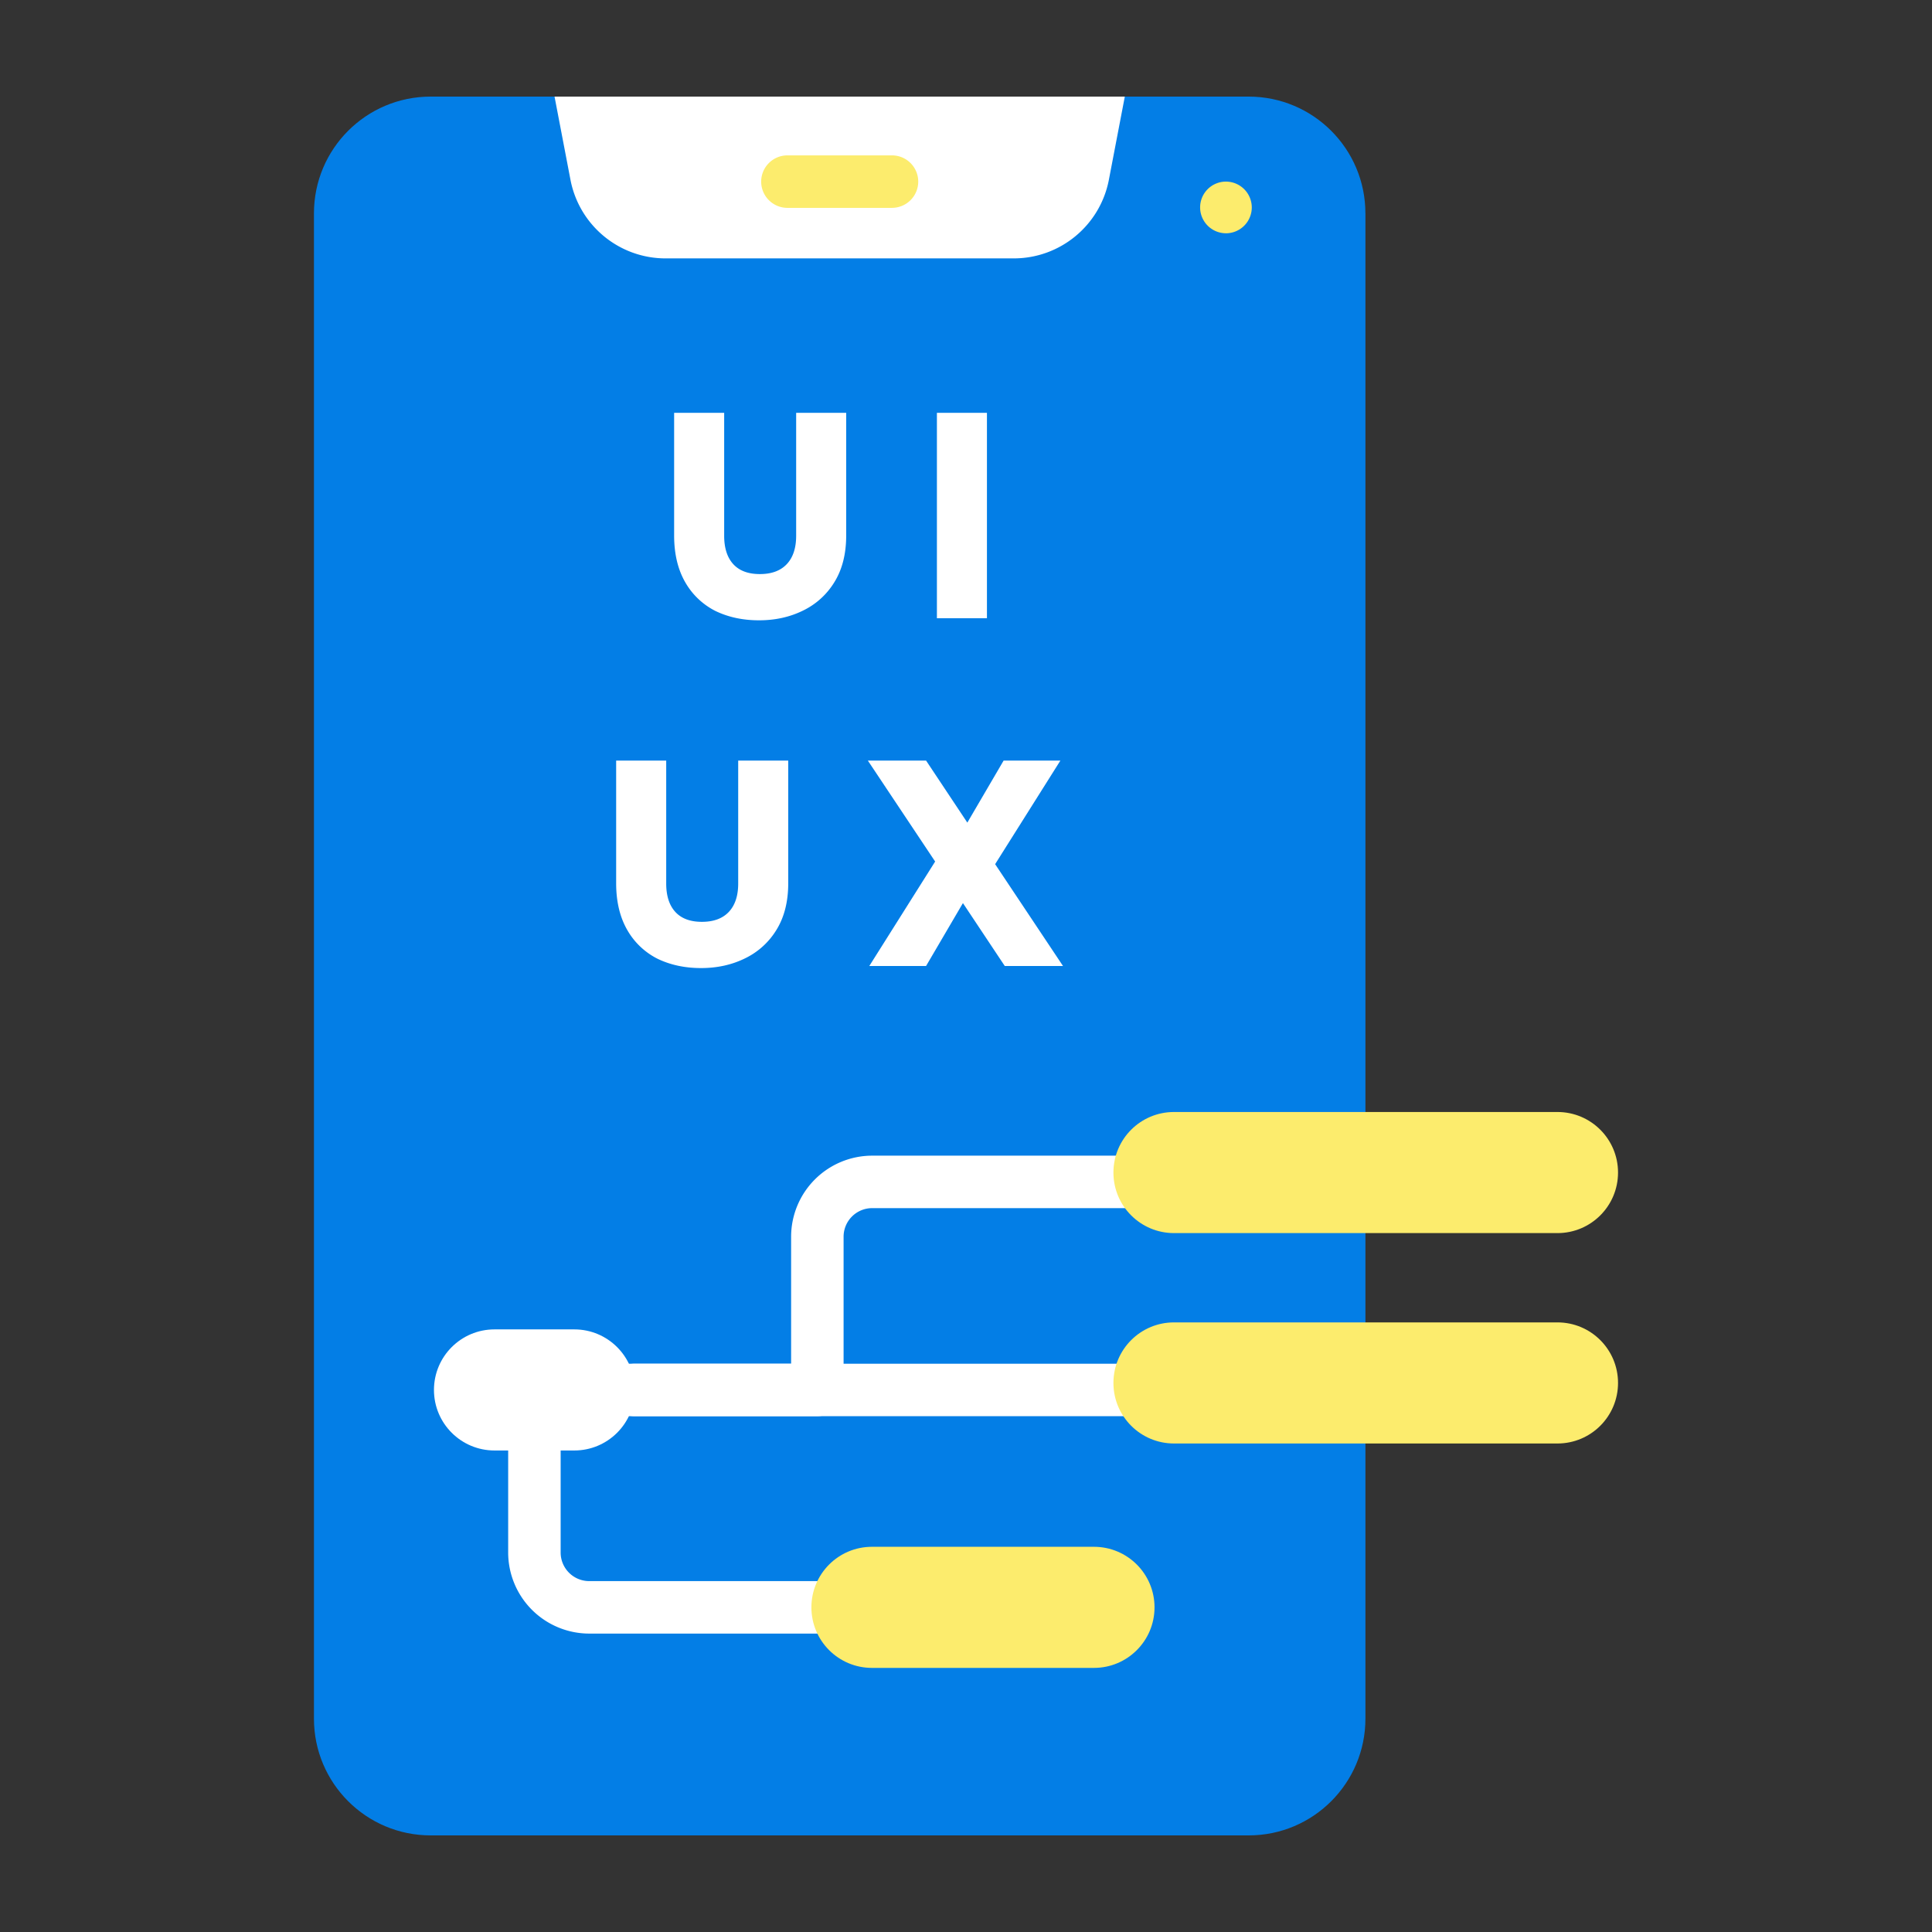 <svg xmlns="http://www.w3.org/2000/svg" xmlns:xlink="http://www.w3.org/1999/xlink" width="100" height="100" fill="none" xmlns:v="https://vecta.io/nano"><rect width="100%" height="100%" fill="#333333" stroke="none"/><path d="M70.674 11.043v77.914c0 3.338-2.705 6.043-6.043 6.043H22.293c-3.337 0-6.043-2.705-6.043-6.043V11.043C16.25 7.705 18.955 5 22.293 5h6.41 15.2H58.22h6.41c3.337 0 6.043 2.705 6.043 6.043z" fill="#037ee6"/><g fill="#fff"><path d="M37.483 21.369v6.361c0 .636.157 1.126.47 1.469s.772.515 1.378.515 1.07-.172 1.393-.515.485-.833.485-1.469v-6.361h2.59v6.346c0 .949-.202 1.752-.606 2.408a3.87 3.87 0 0 1-1.636 1.484c-.677.333-1.434.5-2.272.5s-1.59-.162-2.257-.485a3.74 3.74 0 0 1-1.56-1.484c-.384-.666-.575-1.474-.575-2.423v-6.346h2.59zm13.601 0V32h-2.59V21.369h2.59zm-8.778 51.933H32.86a1.36 1.36 0 0 1-1.358-1.358 1.36 1.36 0 0 1 1.358-1.358h8.088v-6.577a4.2 4.2 0 0 1 4.192-4.192h15.843a1.36 1.36 0 0 1 1.358 1.358 1.36 1.36 0 0 1-1.358 1.358H45.14a1.48 1.48 0 0 0-1.476 1.475v7.935a1.36 1.36 0 0 1-1.358 1.358z"/><path d="M60.982 73.302H29.919a1.36 1.36 0 0 1-1.358-1.358 1.36 1.36 0 0 1 1.358-1.358h31.063a1.36 1.36 0 0 1 1.358 1.358 1.36 1.36 0 0 1-1.358 1.358z"/><path d="M43.462 84.554H30.495a4.2 4.2 0 0 1-4.192-4.192V72.9a1.36 1.36 0 0 1 1.358-1.358 1.36 1.36 0 0 1 1.358 1.358v7.462a1.48 1.48 0 0 0 1.476 1.476h12.967a1.36 1.36 0 0 1 1.358 1.358 1.36 1.36 0 0 1-1.358 1.358zM58.22 5l-.824 4.303c-.453 2.363-2.519 4.071-4.924 4.071H34.451c-2.405 0-4.471-1.708-4.924-4.071L28.703 5H58.22z"/></g><g fill="#fcec6d"><use xlink:href="#B"/><use xlink:href="#B" y="10.89"/><path d="M56.623 86.33H45.132c-1.731 0-3.134-1.403-3.134-3.134s1.403-3.134 3.134-3.134h11.492c1.731 0 3.134 1.403 3.134 3.134s-1.403 3.134-3.134 3.134z"/></g><path d="M29.726 75.077h-4.13c-1.731 0-3.134-1.403-3.134-3.134s1.403-3.134 3.134-3.134h4.13c1.731 0 3.134 1.403 3.134 3.134s-1.403 3.134-3.134 3.134z" fill="#fff"/><path d="M46.169 10.759h-5.414A1.36 1.36 0 0 1 39.398 9.4a1.36 1.36 0 0 1 1.358-1.358h5.414A1.36 1.36 0 0 1 47.528 9.4a1.36 1.36 0 0 1-1.358 1.358zm17.286 1.316a1.34 1.34 0 0 0 1.337-1.337A1.34 1.34 0 0 0 63.455 9.4c-.739 0-1.337.599-1.337 1.337a1.34 1.34 0 0 0 1.337 1.337z" fill="#fcec6d"/><path d="M34.483 39.369v6.361c0 .636.157 1.126.47 1.469s.772.515 1.378.515 1.07-.172 1.393-.515.485-.833.485-1.469v-6.361h2.59v6.346c0 .949-.202 1.752-.606 2.408a3.87 3.87 0 0 1-1.636 1.484c-.677.333-1.434.5-2.272.5s-1.59-.162-2.257-.485a3.74 3.74 0 0 1-1.56-1.484c-.384-.666-.576-1.474-.576-2.423v-6.346h2.59zM52.007 50l-2.166-3.256L47.933 50h-2.938l3.408-5.407-3.483-5.225h3.014l2.135 3.211 1.878-3.211h2.938l-3.377 5.361L55.021 50h-3.014z" fill="#fff"/><defs ><path id="B" d="M80.615 63.825h-19.85c-1.731 0-3.134-1.403-3.134-3.134s1.403-3.134 3.134-3.134h19.85c1.731 0 3.134 1.403 3.134 3.134s-1.403 3.134-3.134 3.134z"/></defs></svg>